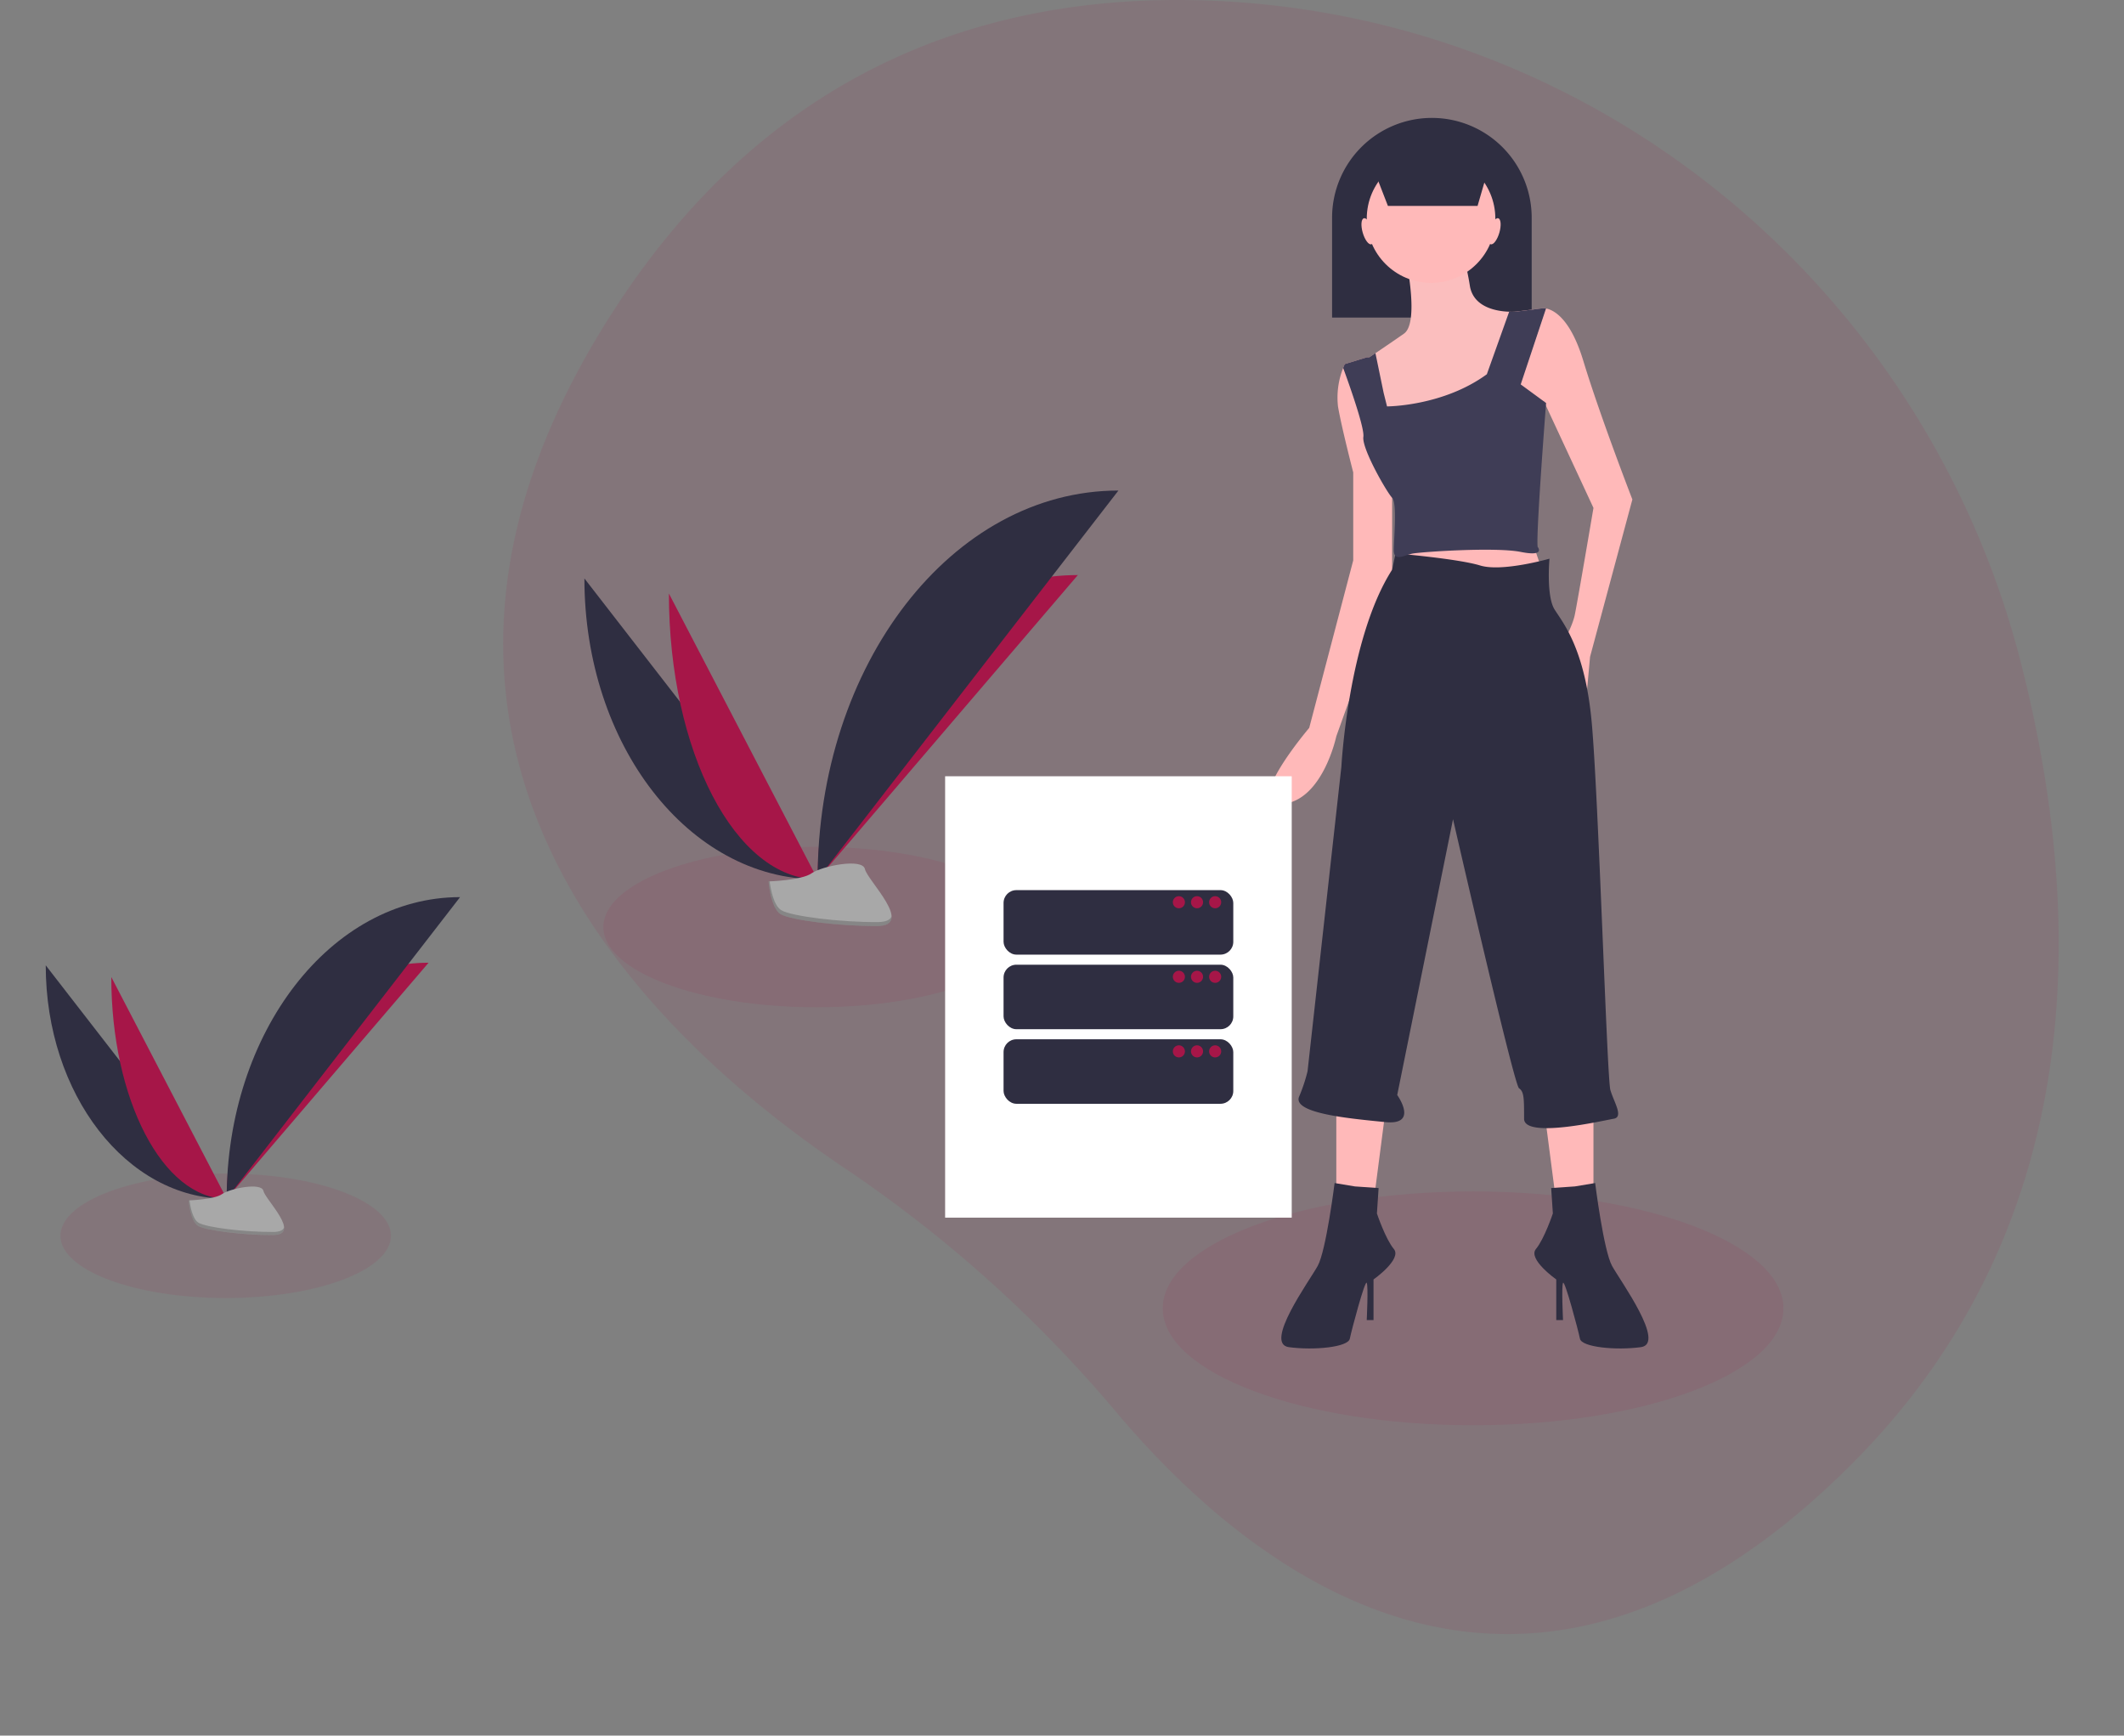 <?xml version="1.0" encoding="UTF-8"?>
<svg xmlns="http://www.w3.org/2000/svg" width="460" height="375.831" viewBox="0 0 460 375.831">
  <rect x="0" y="0" width="460" height="375.831" fill="#808080" stroke="none"/>
  <g id="undraw_personal_data_29co" transform="translate(0 -0.001)">
    <path id="Pfad_345" data-name="Pfad 345" d="M668.3,189.327C647.428,107.26,575.315,48.019,490.669,45.644c-44.75-1.256-91.838,13.585-126.123,65.52-61.286,92.84,3.767,157,49.119,187.477a283.785,283.785,0,0,1,58.66,52.721c30.634,36.352,89.569,81.526,159.758,10.744C682.953,310.812,682.2,243.992,668.3,189.327Z" transform="translate(-230.562 -45.571)" fill="rgba(166,22,72,0.1)"></path>
    <path id="Pfad_346" data-name="Pfad 346" d="M565,553.22c0,39.048-99.047,106.489-226.073,106.489S105,594.014,105,554.966s190.722-100.379,233.928-36.655S565,514.172,565,553.22Z" transform="translate(-105 -283.877)" fill="none"></path>
    <path id="Pfad_347" data-name="Pfad 347" d="M565,553.22c0,39.048-99.047,106.489-226.073,106.489S105,594.014,105,554.966s190.722-100.379,233.928-36.655S565,514.172,565,553.22Z" transform="translate(-105 -283.877)" fill="none" opacity="0.1"></path>
    <path id="Pfad_348" data-name="Pfad 348" d="M565,522.925c0,39.048-102.975,70.7-230,70.7s-230-31.651-230-70.7,186.794-134.422,230-70.7S565,483.877,565,522.925Z" transform="translate(-105 -251.835)" fill="none"></path>
    <ellipse id="Ellipse_71" data-name="Ellipse 71" cx="67.21" cy="25.313" rx="67.21" ry="25.313" transform="translate(251.822 257.996)" fill="#a61648" opacity="0.1"></ellipse>
    <ellipse id="Ellipse_72" data-name="Ellipse 72" cx="35.787" cy="13.478" rx="35.787" ry="13.478" transform="translate(13.093 254.119)" fill="#a61648" opacity="0.1"></ellipse>
    <path id="Pfad_349" data-name="Pfad 349" d="M126.318,495.442c0,27.934,17.527,50.547,39.188,50.547" transform="translate(-116.412 -286.411)" fill="#2f2e41"></path>
    <path id="Pfad_350" data-name="Pfad 350" d="M210.657,545.338c0-28.256,19.56-51.114,43.727-51.114" transform="translate(-161.564 -285.756)" fill="#a61648"></path>
    <path id="Pfad_351" data-name="Pfad 351" d="M156.875,500.893c0,26.537,11.173,48.014,24.989,48.014" transform="translate(-132.772 -289.329)" fill="#a61648"></path>
    <path id="Pfad_352" data-name="Pfad 352" d="M210.657,528.975c0-36.1,22.608-65.313,50.547-65.313" transform="translate(-161.564 -269.398)" fill="#2f2e41"></path>
    <path id="Pfad_353" data-name="Pfad 353" d="M192.914,601.534s5.558-.171,7.233-1.363,8.549-2.617,8.965-.7,8.352,9.513,2.078,9.562-14.579-.978-16.251-2S192.914,601.534,192.914,601.534Z" transform="translate(-152.064 -341.599)" fill="#a8a8a8"></path>
    <path id="Pfad_354" data-name="Pfad 354" d="M211.3,611.815c-6.274.051-14.579-.978-16.251-2-1.273-.776-1.78-3.558-1.95-4.842l-.186.008s.352,4.482,2.024,5.5,9.977,2.041,16.251,2c1.811-.015,2.437-.659,2.4-1.612C213.339,611.448,212.648,611.8,211.3,611.815Z" transform="translate(-152.064 -345.051)" opacity="0.2"></path>
    <ellipse id="Ellipse_73" data-name="Ellipse 73" cx="46.125" cy="17.371" rx="46.125" ry="17.371" transform="translate(130.674 183.368)" fill="#a61648" opacity="0.1"></ellipse>
    <path id="Pfad_355" data-name="Pfad 355" d="M377.391,315.142c0,36.01,22.591,65.147,50.507,65.147" transform="translate(-250.825 -189.887)" fill="#2f2e41"></path>
    <path id="Pfad_356" data-name="Pfad 356" d="M486.092,379.446c0-36.414,25.209-65.879,56.363-65.879" transform="translate(-309.018 -189.044)" fill="#a61648"></path>
    <path id="Pfad_357" data-name="Pfad 357" d="M416.775,322.168c0,34.2,14.405,61.884,32.207,61.884" transform="translate(-271.909 -193.648)" fill="#a61648"></path>
    <path id="Pfad_358" data-name="Pfad 358" d="M486.092,358.362c0-46.529,29.138-84.179,65.147-84.179" transform="translate(-309.018 -167.959)" fill="#2f2e41"></path>
    <path id="Pfad_359" data-name="Pfad 359" d="M463.224,451.88s7.163-.22,9.321-1.758,11.018-3.372,11.554-.908,10.764,12.261,2.677,12.326-18.79-1.259-20.945-2.572S463.224,451.88,463.224,451.88Z" transform="translate(-296.777 -261.018)" fill="#a8a8a8"></path>
    <path id="Pfad_360" data-name="Pfad 360" d="M486.92,465.131c-8.087.066-18.79-1.259-20.945-2.572-1.641-1-2.295-4.585-2.513-6.24l-.24.01s.453,5.777,2.609,7.091,12.858,2.638,20.945,2.572c2.335-.019,3.14-.85,3.1-2.079C489.548,464.653,488.661,465.117,486.92,465.131Z" transform="translate(-296.777 -265.466)" opacity="0.2"></path>
    <path id="Pfad_361" data-name="Pfad 361" d="M642.5,54.953h0A21.617,21.617,0,0,1,664.113,76.57V98.187H620.884V76.569a21.617,21.617,0,0,1,21.611-21.616Z" transform="translate(-332.392 -29.419)" fill="#2f2e41"></path>
    <path id="Pfad_362" data-name="Pfad 362" d="M774.292,173.925l-.315,2.041-1.151,7.485V194.81l-13.19,6.231-12.091,1.1-4.763-15.557-.733-2.4.582-.388c.322-.215.769-.52,1.3-.879,1.619-1.088,4.022-2.722,6.173-4.228,3.664-2.565,0-18.319,0-18.319l12.091-1.1a57.581,57.581,0,0,1,2.2,9.16c.824,4.671,5.976,5.427,8.5,5.51A12.267,12.267,0,0,0,774.292,173.925Z" transform="translate(-446.046 -106.44)" fill="#fbbebe"></path>
    <path id="Pfad_363" data-name="Pfad 363" d="M622.855,513.009v27.113h7.328l3.664-28.212Z" transform="translate(-333.447 -274.053)" fill="#ffb9b9"></path>
    <path id="Pfad_364" data-name="Pfad 364" d="M718.171,597.641l-4.4-.733s-1.832,14.655-3.664,17.953-11.725,16.854-6.231,17.586,12.824,0,13.19-1.832,3.3-12.824,3.664-12.091,0,8.058,0,8.058H722.2v-8.794s6.231-4.4,4.4-6.6-3.664-7.695-3.664-7.695l.366-5.5Z" transform="translate(-424.733 -340.732)" fill="#2f2e41"></path>
    <path id="Pfad_365" data-name="Pfad 365" d="M730.049,513.009v27.113h-7.328l-3.664-28.212Z" transform="translate(-384.949 -274.053)" fill="#ffb9b9"></path>
    <path id="Pfad_366" data-name="Pfad 366" d="M828.94,597.641l4.4-.733s1.832,14.655,3.664,17.953,11.725,16.854,6.231,17.586-12.824,0-13.19-1.832-3.3-12.824-3.664-12.091,0,8.058,0,8.058h-1.465v-8.794s-6.231-4.4-4.4-6.6,3.663-7.695,3.663-7.695l-.366-5.5Z" transform="translate(-487.872 -340.732)" fill="#2f2e41"></path>
    <circle id="Ellipse_74" data-name="Ellipse 74" cx="13.923" cy="13.923" r="13.923" transform="translate(296.003 33.411)" fill="#ffb9b9"></circle>
    <path id="Pfad_367" data-name="Pfad 367" d="M835.456,230.627,826.292,264.7l-1.1,12.091L818.6,264.7s3.664-5.5,4.4-9.16,4.03-23.083,4.03-23.083l-10.3-22.148-.43-.912-3.562-.021-3.664-4.763,2.2-5.862v-4.4L809.851,192l-.784-1.308,1.1-.733,5.862-.733a2.481,2.481,0,0,1,.718.047c1.535.283,5.243,1.967,8.075,11.311C828.494,212.675,835.456,230.627,835.456,230.627Z" transform="translate(-481.929 -122.473)" fill="#ffb9b9"></path>
    <path id="Pfad_368" data-name="Pfad 368" d="M723.2,238.457V260.44l-12.094,33.708s-2.931,13.923-11.725,14.655,5.862-16.487,5.862-16.487l9.531-36.272V236.991s-2.565-9.893-3.3-14.289a17.308,17.308,0,0,1,1.125-8.324c.2-.528.34-.836.34-.836l4.763-1.465.582-.023.15,2.785.366,6.768Z" transform="translate(-421.702 -134.699)" fill="#ffb9b9"></path>
    <path id="Pfad_369" data-name="Pfad 369" d="M784.766,295.265s2.565,8.058,2.931,8.427-8.058,1.832-8.058,1.832H763.515l-8.058-3.664.733-6.962Z" transform="translate(-453.222 -179.049)" fill="#ffb9b9"></path>
    <path id="Pfad_370" data-name="Pfad 370" d="M764.6,304.614s-.733,8.058,1.1,10.992,6.594,8.427,8.058,24.548,3.3,76.942,4.03,79.5,2.931,5.862.733,6.231-19.419,4.4-19.419,0,0-5.862-1.1-6.6-14.289-58.256-14.289-58.256l-12.088,59.723s4.763,6.6-2.565,5.862-20.152-1.832-18.687-5.5a35.787,35.787,0,0,0,1.832-5.5l7.328-65.95S721,321.835,730.526,307l.733-3.531s13.556,1.15,18.319,2.615S764.6,304.614,764.6,304.614Z" transform="translate(-429.027 -183.635)" fill="#2f2e41"></path>
    <path id="Pfad_371" data-name="Pfad 371" d="M774.962,210.311c-.307,4-2.125,27.89-1.788,30.575,0,0,1.832,2.2-3.664,1.1s-21.617,0-23.449.366-4.03,1.832-4.03-.733.733-10.259-.366-11.358-6.594-10.625-6.231-13.19c.263-1.843-2.686-10.3-4.372-14.92.2-.528.341-.836.341-.836l4.763-1.465.582-.021c.322-.215.769-.52,1.3-.879l1.777,8.595.733,2.931s12.091,0,21.617-6.962l4.835-13.537a12.284,12.284,0,0,0,1.4-.015l5.862-.733a2.481,2.481,0,0,1,.718.047l-5.479,16.438,5.027,3.683.47.345S774.992,209.944,774.962,210.311Z" transform="translate(-440.166 -122.473)" fill="#3f3d56"></path>
    <path id="Pfad_372" data-name="Pfad 372" d="M661.258,82.87H641.84l-4.4-11.358h27.113Z" transform="translate(-341.257 -38.284)" fill="#2f2e41"></path>
    <ellipse id="Ellipse_75" data-name="Ellipse 75" cx="1.099" cy="2.931" rx="1.099" ry="2.931" transform="translate(294.315 47.573) rotate(-16.16)" fill="#ffb9b9"></ellipse>
    <ellipse id="Ellipse_76" data-name="Ellipse 76" cx="2.931" cy="1.099" rx="2.931" ry="1.099" transform="translate(321.793 52.59) rotate(-73.84)" fill="#ffb9b9"></ellipse>
    <rect id="Rechteck_26" data-name="Rechteck 26" width="75.066" height="95.579" transform="translate(204.687 168.091)" fill="#fff"></rect>
    <rect id="Rechteck_27" data-name="Rechteck 27" width="49.753" height="13.966" rx="2.774" transform="translate(217.343 192.749)" fill="#2f2e41"></rect>
    <circle id="Ellipse_77" data-name="Ellipse 77" cx="1.31" cy="1.31" r="1.31" transform="translate(254.004 194.059)" fill="#a61648"></circle>
    <circle id="Ellipse_78" data-name="Ellipse 78" cx="1.31" cy="1.31" r="1.31" transform="translate(257.932 194.059)" fill="#a61648"></circle>
    <circle id="Ellipse_79" data-name="Ellipse 79" cx="1.31" cy="1.31" r="1.31" transform="translate(261.86 194.059)" fill="#a61648"></circle>
    <rect id="Rechteck_28" data-name="Rechteck 28" width="49.753" height="13.966" rx="2.774" transform="translate(217.343 208.898)" fill="#2f2e41"></rect>
    <circle id="Ellipse_80" data-name="Ellipse 80" cx="1.31" cy="1.31" r="1.31" transform="translate(254.004 210.206)" fill="#a61648"></circle>
    <circle id="Ellipse_81" data-name="Ellipse 81" cx="1.31" cy="1.31" r="1.31" transform="translate(257.932 210.206)" fill="#a61648"></circle>
    <circle id="Ellipse_82" data-name="Ellipse 82" cx="1.31" cy="1.31" r="1.31" transform="translate(261.86 210.206)" fill="#a61648"></circle>
    <rect id="Rechteck_29" data-name="Rechteck 29" width="49.753" height="13.966" rx="2.774" transform="translate(217.343 225.046)" fill="#2f2e41"></rect>
    <circle id="Ellipse_83" data-name="Ellipse 83" cx="1.31" cy="1.31" r="1.31" transform="translate(254.004 226.354)" fill="#a61648"></circle>
    <circle id="Ellipse_84" data-name="Ellipse 84" cx="1.31" cy="1.31" r="1.31" transform="translate(257.932 226.354)" fill="#a61648"></circle>
    <circle id="Ellipse_85" data-name="Ellipse 85" cx="1.31" cy="1.31" r="1.31" transform="translate(261.86 226.354)" fill="#a61648"></circle>
  </g>
</svg>
